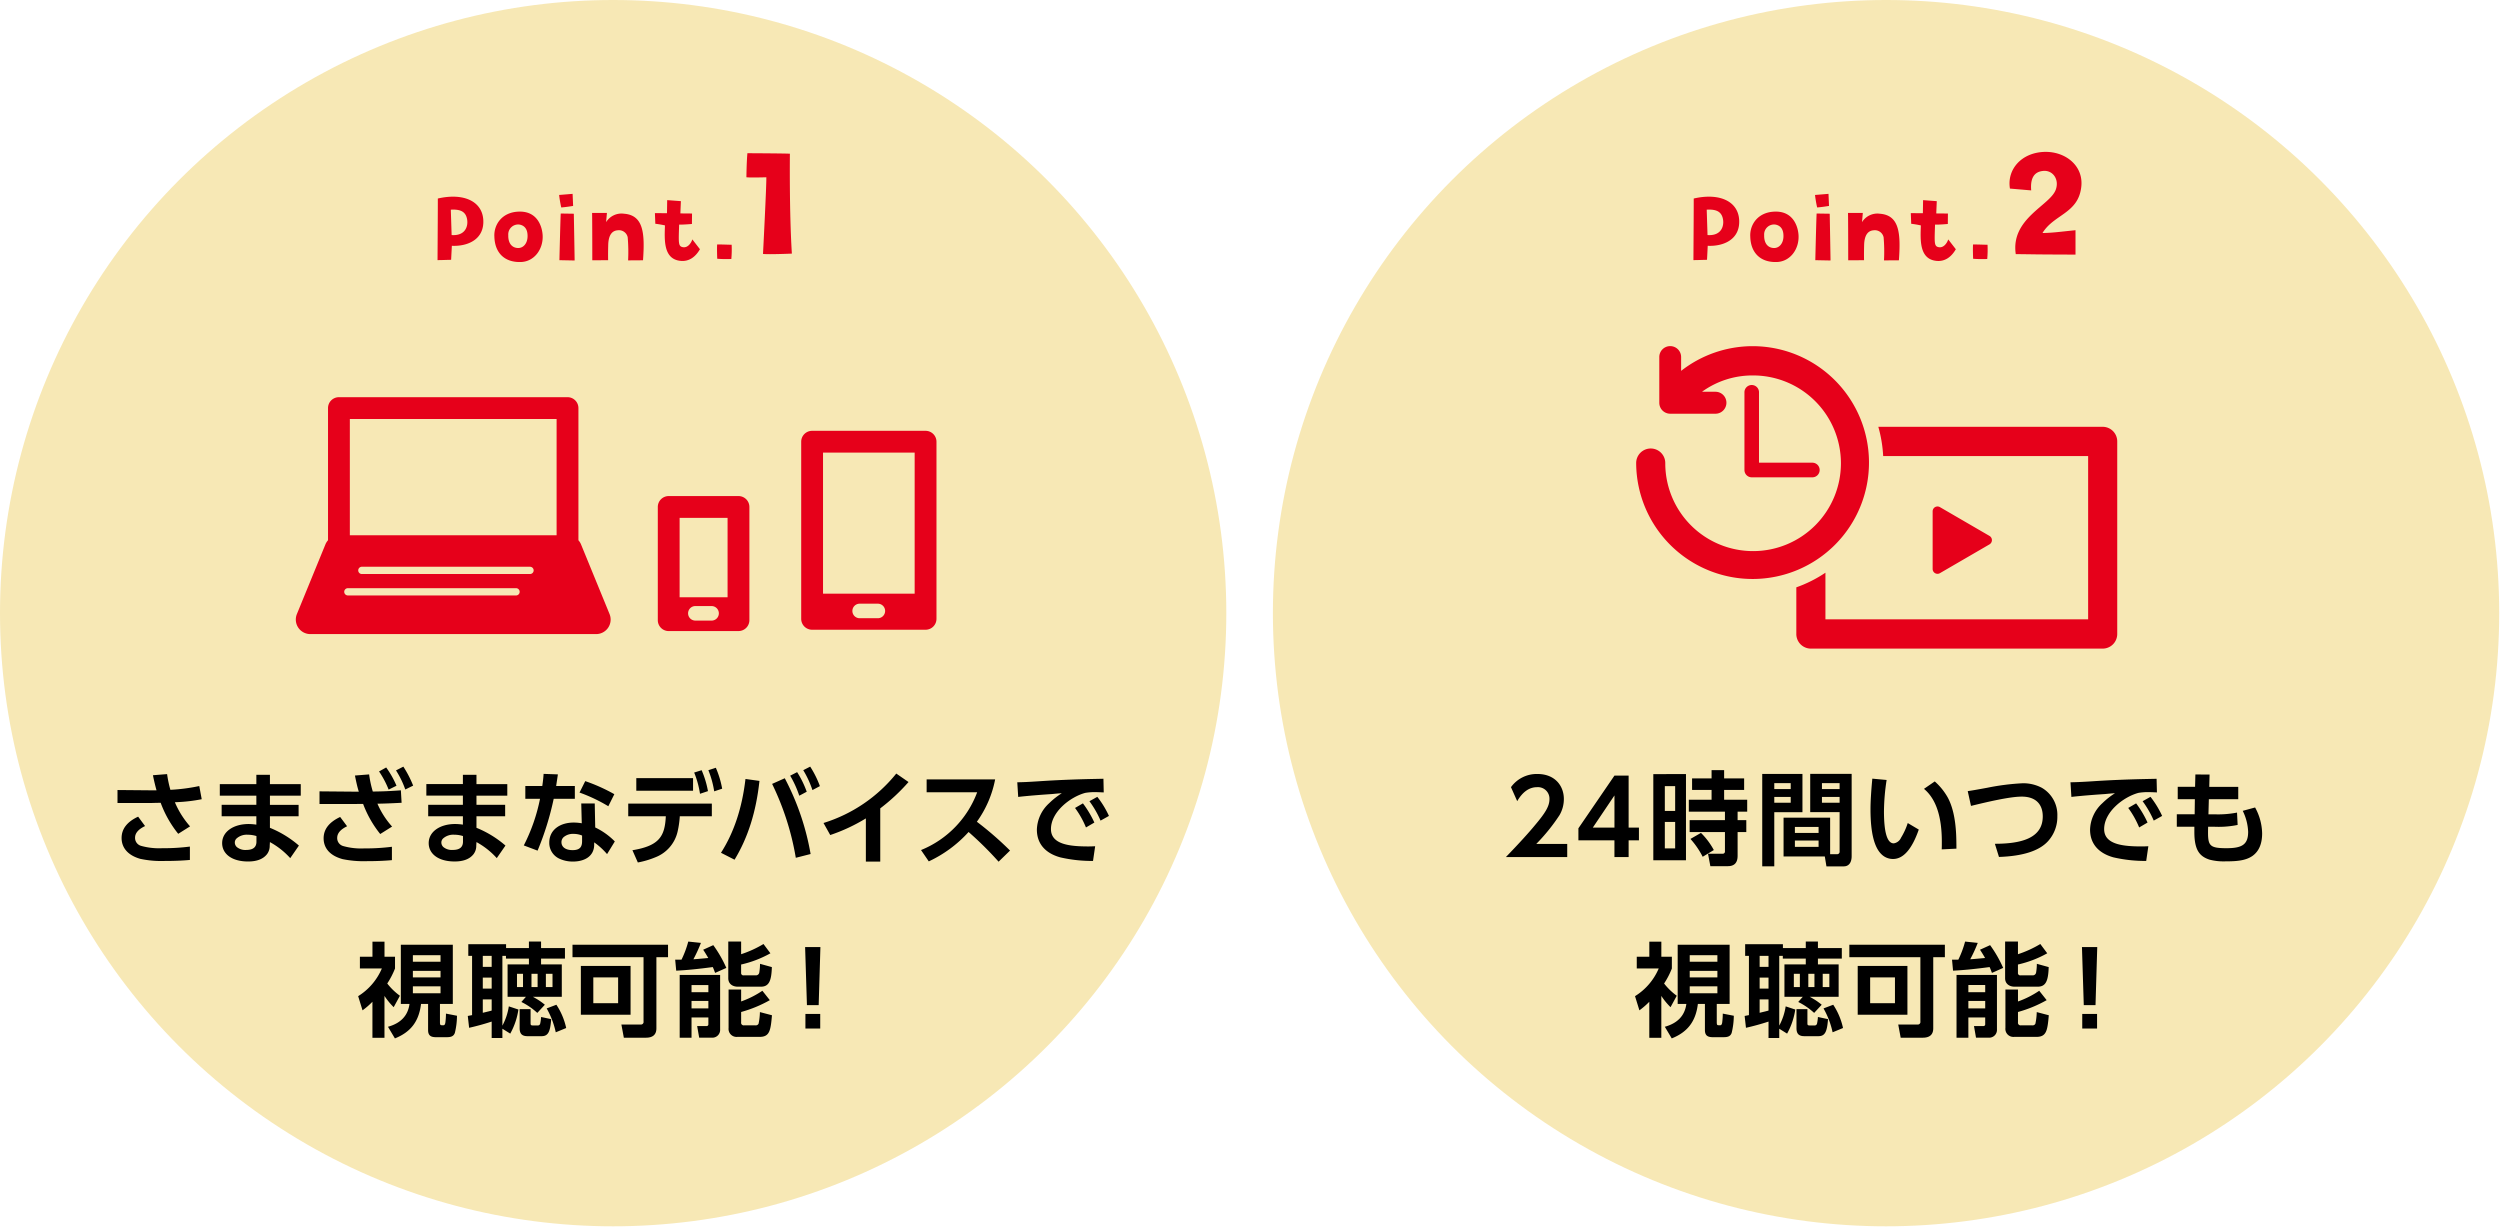 <svg id="グループ_1" data-name="グループ 1" xmlns="http://www.w3.org/2000/svg" width="686" height="337" viewBox="0 0 686 337"><defs><style>.cls-1{fill:#f7e8b5}.cls-2,.cls-3{fill-rule:evenodd}.cls-3{fill:#e6001a}</style></defs><g id="block"><circle id="楕円形_688" data-name="楕円形 688" class="cls-1" cx="168.25" cy="168.25" r="168.25"/><path id="さまざまなデバイスで_視聴可能_" data-name="さまざまなデバイスで 視聴可能！" class="cls-2" d="M78.018 892.143l.42-.028a44.386 44.386 0 006.946-.812l-.672-3.613a50.4 50.4 0 01-7.927 1.036 30.165 30.165 0 01-.9-4.313l-3.885.308c.28 1.456.616 2.829.98 4.145H71.6l-9.327-.084v3.557h9.1c.168 0 .588 0 1.26-.028l1.484-.028a30.169 30.169 0 004.818 8.515l3.249-2.044a24.1 24.1 0 01-4.166-6.611zm-10.083 3.95c-3.025 1.4-4.538 3.361-4.538 5.854 0 2.464 1.485 4.677 5.1 5.714a27.436 27.436 0 006.722.588c2.493 0 4.79-.084 6.918-.28V904.3a56.913 56.913 0 01-7.591.449 18.35 18.35 0 01-5.8-.645 2.259 2.259 0 01-1.653-2.24c0-1.261.924-2.325 2.745-3.194zm36.165-8.935v-2.549h-3.725v2.549H90.347v3.165h10.027v2.521h-9.523v3.137h9.523v2.3a14.77 14.77 0 00-2.129-.168c-4.145 0-7.255 2.1-7.255 5.238 0 2.913 2.6 5.042 7.114 5.042 2.381 0 4.09-.644 5.154-1.961a3.735 3.735 0 00.784-2.381l.056-.98a21.207 21.207 0 015.574 4.4l2.381-3.445a28.376 28.376 0 00-7.955-4.873v-3.165h7.871v-3.137H104.1v-2.521h8.459v-3.165H104.1zm-3.7 14.256v1.541q0 2.268-2.773 2.269a3.666 3.666 0 01-2.6-.785 1.686 1.686 0 01-.56-1.232 1.507 1.507 0 01.5-1.148 4.2 4.2 0 013.025-1.009 8.117 8.117 0 012.408.364zm33.193-8.879q2.857-.042 6.638-.252l-.2-3.417c-2.3.168-4.369.28-6.19.308l-1.512.028a29.5 29.5 0 01-1.009-4.705l-3.893.308c.308 1.568.616 2.969.98 4.173l.084.252h-1.456l-9.327-.084v3.473h10.111c.532-.028 1.149-.028 1.849-.028a29.773 29.773 0 004.7 8.263l3.25-2.044a22.886 22.886 0 01-4.018-6.275zm.448-8.851a25.481 25.481 0 012.633 4.986l2.157-1.064a25.473 25.473 0 00-2.831-5.014zm-10.671 12.493c-3.025 1.428-4.538 3.361-4.538 5.854 0 2.436 1.429 4.677 5.21 5.714a28.665 28.665 0 006.61.56c2.465 0 4.762-.084 6.919-.28v-3.67a57.655 57.655 0 01-7.619.449 18.028 18.028 0 01-5.742-.645 2.26 2.26 0 01-1.653-2.24c0-1.261.9-2.325 2.717-3.193zm15.323-12.777a25.227 25.227 0 012.549 5.238l2.157-1.064a29.356 29.356 0 00-2.689-5.21zm22.081 3.754v-2.549h-3.725v2.549h-10.028v3.165h10.028v2.521h-9.523v3.137h9.523v2.3a14.776 14.776 0 00-2.129-.168c-4.145 0-7.254 2.1-7.254 5.238 0 2.913 2.6 5.042 7.114 5.042 2.381 0 4.089-.644 5.154-1.961a3.735 3.735 0 00.784-2.381l.056-.98a21.223 21.223 0 015.574 4.4l2.381-3.445a28.376 28.376 0 00-7.955-4.873v-3.165h7.871v-3.137h-7.871v-2.521h8.459v-3.165h-8.459zm-3.7 14.256v1.541q0 2.268-2.773 2.269a3.667 3.667 0 01-2.6-.785 1.686 1.686 0 01-.56-1.232 1.508 1.508 0 01.5-1.148 4.2 4.2 0 013.025-1.009 8.119 8.119 0 012.411.368zm25.566-13.724c.14-.981.308-2.045.476-3.193l-3.921-.14a38.526 38.526 0 01-.364 3.333h-4.65v3.5h4.033a49.014 49.014 0 01-4.453 12.8l3.781 1.429a80.017 80.017 0 004.426-14.229h5.8v-3.5h-5.126zm15.965 2.241a47.668 47.668 0 00-7.982-3.586l-1.569 3.137a44.224 44.224 0 017.9 3.754zm-5.378 2.548h-3.7l.14 5.434a12.923 12.923 0 00-2.212-.2c-3.67 0-6.7 1.933-6.7 5.49a4.751 4.751 0 002.717 4.4 8.714 8.714 0 003.781.812c3.11 0 5.8-1.4 5.826-4.622v-.644a19.317 19.317 0 013.53 3.221l2.128-3.473a18.979 18.979 0 00-5.377-3.837zm-3.473 8.795v1.541c0 1.484-.5 2.465-2.605 2.465-2.128 0-3.053-1.009-3.053-2.157a1.836 1.836 0 01.589-1.4 3.943 3.943 0 012.745-.9 6.125 6.125 0 012.327.455zm26.81-5.293h8.795v-3.474h-22.94v3.474h10.311c-.252 5.6-1.877 8.122-9.16 9.327l1.485 3.361a23.964 23.964 0 004.818-1.429 9.908 9.908 0 006.106-7.114 25.383 25.383 0 00.588-4.141zm-11.932-10.448v3.445h15.573v-3.445h-15.57zm15.881-1.54a25.959 25.959 0 011.6 5.825l2.185-.728a26.041 26.041 0 00-1.737-5.742zm3.894-.645a26.213 26.213 0 011.6 5.8l2.185-.728a25.558 25.558 0 00-1.737-5.742zm10.183 2.409q-1.386 11.933-6.722 20.251l3.725 1.9c3.669-6.05 5.91-13.081 6.834-21.624zm10.784-.2L241.9 887.1a74.314 74.314 0 016.5 20.278l4.061-1.036a70.249 70.249 0 00-7.084-20.781zm1.484-.7a28.237 28.237 0 012.493 5.49l2.045-1.093a26.77 26.77 0 00-2.633-5.378zm3.586-1.513a26.9 26.9 0 012.52 5.462l2.045-1.092a26.954 26.954 0 00-2.661-5.35zm21.129 10.476a52.853 52.853 0 007.759-7.227l-3.362-2.324A41.356 41.356 0 01256 897.829l1.848 3.305a48.1 48.1 0 009.776-4.565v11.848h3.949v-14.593zm26.513 3.669a29.393 29.393 0 005.014-11.624h-18.8v3.539h13.865a27.422 27.422 0 01-15.405 15.854l2.129 3.109a34.235 34.235 0 0010.923-8.067 94.186 94.186 0 018.235 8.151l3.137-3.053a90.375 90.375 0 00-9.095-7.901zm26.936-3.781a25 25 0 013 5.35l2.3-1.345a28.042 28.042 0 00-3.137-5.266zm3.95-1.849a27.052 27.052 0 013.053 5.322l2.3-1.288a25.858 25.858 0 00-3.193-5.238zm-19.8-5.21l.252 4.034c2.829-.336 7.423-.672 9.187-.784 1.177-.113 2.1-.2 2.773-.225a20.269 20.269 0 00-3.445 2.717 10.2 10.2 0 00-3.389 7.255c0 3.921 2.381 6.5 6.414 7.618a38.488 38.488 0 008.991.981l.588-4.034c-.588.028-1.2.056-1.82.056-5.07 0-10.308-.5-10.308-4.761 0-4.734 5.322-8.851 9.439-9.944a15.884 15.884 0 012.549-.2c.476 0 1.317.028 2.493.084l-.084-3.753-2.633.056c-5.574.112-10.644.336-15.209.644q-3.95.264-5.798.264zm-173.634 58.644a18.5 18.5 0 002.521 3.081l1.708-3.137a16.978 16.978 0 01-3.473-3.361 22.253 22.253 0 002.129-4.117v-3.221h-2.885v-4.146h-3.305v4.146h-3.446v3.221h6.022a16.519 16.519 0 01-6.5 7.59l1.2 3.894a20.932 20.932 0 002.717-2.353v9.887h3.305v-11.484zm18.738-14.06h-14.257v16.245h2.381c-.42 3.193-2.381 5.294-5.91 6.274l1.905 3.193c4.257-1.708 6.582-4.565 7.17-9.467h1.935v7.171c0 1.428.672 1.96 2.128 1.96h2.972c1.009 0 1.877-.14 2.241-1.176a20.276 20.276 0 00.588-4.706l-3.025-.588a20.233 20.233 0 01-.168 2.493c-.084.476-.252.7-.5.7h-.392c-.476 0-.588-.084-.588-.868v-4.986h3.529v-16.245zm-3.361 2.885v1.792h-7.591v-1.792h7.591zm0 4.285v1.793h-7.591V938.4h7.591zm0 4.257v1.905h-7.591v-1.905h7.591zm23.442 2.857l-1.26 1.429a18.382 18.382 0 014.369 3l2.073-2.241a18.084 18.084 0 00-2.689-1.848c-.14-.084-.336-.2-.616-.337h7.954v-8.879H178.5v-1.6h6.555v-2.885H178.5v-1.792h-3.333v1.793H168.9v-1.064h-10.368v3.193h1.036v16.273c-.2.028-.588.112-1.176.224l.364 3.249a67.556 67.556 0 006.19-1.708v4.509h2.941v-2.549l2.157 1.345a19.425 19.425 0 002.24-6.61l-2.633-.869a16.322 16.322 0 01-1.764 5.294v-19.158h.98v.756h6.3v1.6h-5.854v8.879h5.042zm-11.848 4.4v-3.669h2.437v3.056c-.446.135-1.261.331-2.437.611zm2.437-15.629v3.025h-2.437v-3.025h2.437zm0 5.966v3.025h-2.437v-3.025h2.437zm8.6-1.037v3.642h-1.653v-3.642h1.653zm4.005 0v3.642h-1.68v-3.642h1.68zm4.09 0v3.642h-1.821v-3.642h1.821zm-9.02 9.692v5.209c0 1.457.561 2.213 2.157 2.213h3.866c1.792 0 2.38-1.176 2.632-4.677l-2.773-.589a10.819 10.819 0 01-.252 1.849.656.656 0 01-.7.476h-1.2c-.644 0-.729-.112-.729-.644V948.9h-3zm12.773 5.181a18.748 18.748 0 00-2.694-6.386l-2.661 1.009a23.154 23.154 0 012.493 6.554zm24.753-19.438h3.193v-3.417h-26.217v3.417h19.494v17.618a.718.718 0 01-.756.868h-5.322l.672 3.613h6.05c1.933 0 2.885-.868 2.885-2.577v-19.524zm-7.086 2.409h-13.642v13.388h13.641v-13.39zm-3.417 3.137v7.086h-6.807v-7.086h6.807zm25.969-2.829c.2.392.392.924.644 1.6l3.081-1.372a33.648 33.648 0 00-3.585-6.246l-2.773 1.26c.476.7.924 1.457 1.4 2.269-2.409.224-3.726.336-3.978.336l-.112.028a39.409 39.409 0 002.073-4.51l-3.473-.364a26.938 26.938 0 01-1.849 4.958H215.3l.281 3.025c2.692-.118 6.026-.449 10.031-.986zm-9.075 2.156v17.226h3.249V951.2h4.622v1.849a.476.476 0 01-.561.5h-2.52l.56 3.193h3.7a2.141 2.141 0 002.045-2.3v-14.923h-11.096zm7.871 2.773v1.961h-4.622v-1.961h4.622zm0 4.37v2.045h-4.622v-2.045h4.622zm8.991-16.3h-3.53v10.084c0 1.428 1.065 2.3 2.633 2.3h6.3c2.213 0 2.913-1.54 3.025-5.377l-3.249-.9a14.549 14.549 0 01-.2 2.381.919.919 0 01-.98.784h-3.277a.624.624 0 01-.728-.672v-2.3a29.723 29.723 0 008.038-3.081l-1.9-2.548a29.582 29.582 0 01-6.134 2.8v-3.475zm-3.446 13.165v10.559a2.2 2.2 0 002.353 2.437h6.106c2.8 0 3.081-1.68 3.445-5.938l-3.305-.868a17.629 17.629 0 01-.364 3.165.838.838 0 01-.84.476h-3.165a.715.715 0 01-.784-.84v-2.829a34.733 34.733 0 007.87-3.249l-2.044-2.577a25.732 25.732 0 01-5.826 2.935v-3.277h-3.446zm21-11.652l.5 15.937h3.222l.476-15.937h-4.2zm.084 22.351h4.062v-4h-4.062v4z" transform="translate(-30.031 -672)"/><path id="Point.1" class="cls-3" d="M150.172 726.474c0 3.842-.028 7.516-.083 16.9 1.308 0 1.141-.028 3.73-.084l.2-3.841c4.37.195 8.907-1.754 8.629-7.071-.284-5.208-5.489-7.518-12.476-5.904zm3.786 10.021l-.223-6.959c2.394-.139 4.12.362 4.482 2.728.283 1.642-.362 4.509-4.259 4.236zm18.689-6.43c-4.954.028-7.153 3.7-6.959 6.875.112 4.426 2.784 7.1 7.265 6.959 3.675-.111 6.124-3.479 5.985-7.209-.083-2.227-1.252-6.653-6.291-6.625zm2.144 6.959c-.084 1.809-1.169 3.062-2.617 3.034-1.726-.056-2.728-1.364-2.672-3.535a2.722 2.722 0 013.117-2.895c1.392.278 2.255 1.308 2.172 3.396zm12.362-11.83l-3.7.306a32.577 32.577 0 00.584 3.424c1.281-.084 3.257-.418 3.257-.418zm-3.619 18.2l4.176.084c0-.724-.223-12.832-.223-12.832l-3.591-.056c-.111 2.092-.362 12.81-.362 12.81zm18.849.056l4.092-.028c.529-7.4.139-12.359-5.2-12.776a4.962 4.962 0 00-4.927 2.31l.222-2.533h-4.07c.056 2 .056 13 .056 13l4.342-.028c-.028-1.865 0-3.062.028-4.2.084-2.9 1.2-3.925 2.645-4.008a2.452 2.452 0 012.7 1.92 46.124 46.124 0 01.112 6.347zm14.2.111c2.478.334 4.287-1.057 5.512-3.173l-2.088-2.7c-.278.919-1.2 2.366-2.561 2.143-1.336-.222-1.225-1.085-1.058-6.207 1.086.056 3.508-.167 3.508-.167l.028-2.867-3.2-.028.14-3.368-3.758-.278-.056 3.59-3.312-.027.111 2.922c1.253.139 2.644.446 2.644.446-.117 3.817-.507 9.106 4.086 9.718zm14.127-.5a28.507 28.507 0 00.084-3.9c-1.643-.028-2.255-.083-3.981-.083-.083 1.308.028 3.925.028 3.925a31.364 31.364 0 003.865.061zm9.6-22.416c.091 1.639-.911 21.038-.911 21.038 1.639.182 7.923-.091 7.923-.091-.728-11.293-.546-27.413-.546-27.413-1.5-.091-11.658-.137-11.658-.137-.227 2.368-.273 6.6-.273 6.6.994.143 5.455.006 5.455.006z" transform="translate(-30.031 -672)"/><g id="icon"><path id="シェイプ_705" data-name="シェイプ 705" class="cls-3" d="M284.006 844.8h-31.131a2.993 2.993 0 01-2.994-2.991v-48.6a2.994 2.994 0 012.994-2.992h31.131a2.994 2.994 0 012.994 2.989v48.6a2.993 2.993 0 01-2.994 2.994zm-18.042-3.159h4.951a1.994 1.994 0 100-3.988h-4.951a1.994 1.994 0 100 3.987zm15.048-45.441h-25.143v38.7h25.143v-38.7zm-48.34 48.968h-19.147a2.993 2.993 0 01-2.994-2.991v-31.066a2.993 2.993 0 012.994-2.99h19.147a2.993 2.993 0 012.994 2.99v31.061a2.993 2.993 0 01-2.994 2.991zm-11.727-2.875h4.3a1.994 1.994 0 100-3.987h-4.3a1.994 1.994 0 100 3.982zm8.733-28.186h-13.159v21.786h13.159V814.1zM193.6 845.994h-78.4a3.988 3.988 0 01-3.7-5.5l7.84-19.144a3.93 3.93 0 01.7-1.1v-36.271a2.993 2.993 0 012.993-2.991h62.724a2.993 2.993 0 012.994 2.991v36.271a3.951 3.951 0 01.7 1.1l7.842 19.144a3.987 3.987 0 01-3.693 5.5zm-17.134-17.475a1 1 0 00-1-1h-46.06a1 1 0 100 1.994h46.062a1 1 0 00.998-.994zm-51.979 5.873a1 1 0 001 1h46.064a1 1 0 100-1.994h-46.066a1 1 0 00-.998.994zm58.277-47.423h-56.736v31.906h56.736v-31.906z" transform="translate(-30.031 -672)"/></g></g><g id="block-2" data-name="block"><circle id="楕円形_688-2" data-name="楕円形 688" class="cls-1" cx="517.532" cy="168.25" r="168.25"/><path id="_24時間いつでも_視聴可能_" data-name="24時間いつでも 視聴可能！" class="cls-2" d="M444.644 888l1.708 3.837c1.485-2.549 3.305-3.837 5.462-3.837a3.166 3.166 0 013.389 3.3c0 1.933-1.176 3.809-3.893 7.03q-2.647 3.236-8.067 8.851h16.834v-3.613h-8.487a51.418 51.418 0 006.358-7.871 8.713 8.713 0 001.205-4.453c0-3.613-2.437-6.862-7.255-6.862a8.7 8.7 0 00-7.254 3.618zm32.282 19.186v-4.593h2.829v-3.5h-2.829v-14.26h-3.893l-9.888 14.453v3.305h9.888v4.593h3.893zm-9.826-8.096l5.938-8.823v8.823H467.1zm16.6-14.677v23.64h8.963v-23.64H483.7zm5.994 3.3v6.806h-2.834v-6.806h2.829zm0 9.831v7.256h-2.834v-7.255h2.829zm17.141 2.773h2.381v-3.277h-2.386v-2.32h2.633v-3.277h-6.33v-2.689h5.49v-3.165h-5.49v-2.269h-3.445v2.269h-5.35v3.165h5.35v2.689h-6.246v3.277h9.915v2.325h-9.691v3.277h9.691v5.238a.611.611 0 01-.7.7h-3.949l.644 3.417h4.789c1.681 0 2.689-.812 2.689-2.857v-6.5zm-10.055.224l-2.89 1.659a22.965 22.965 0 013.361 4.9l3.053-1.848a19.662 19.662 0 00-3.529-4.706zm35.439 5.854v-10.022h-12.778v10.643h11.316l.448 2.717h4.762c1.344 0 2.157-1.008 2.157-2.8v-22.576h-11.372v10.5h8.067v10.728a.691.691 0 01-.729.812h-1.876zm2.6-19.5v1.625h-4.846v-1.625h4.846zm0 3.782v1.6h-4.846v-1.6h4.846zm-5.77 8.235v1.652h-6.5v-1.652h6.5zm0 3.725v1.736h-6.5v-1.736h6.5zm-15.462-18.29v25.376h3.306V894.86h7.73v-10.5h-11.036zm7.815 2.548v1.625h-4.509v-1.625h4.507zm0 3.782v1.6h-4.509v-1.6h4.507zm22.392-5.014q-.5 5.378-.5 8.4c0 6.442 1.036 10.588 3.137 12.464a4.444 4.444 0 003.053 1.177q4.243 0 7.059-8.067l-3.026-1.793a18.385 18.385 0 01-1.848 4.034 2.605 2.605 0 01-1.989 1.54q-2.688 0-2.689-8.823a59.448 59.448 0 01.729-8.571zm17.142.756l-2.969 2.045c3.277 2.717 4.9 7.535 4.9 14.509 0 .7 0 1.4-.028 2.1l4.033-.2q0-2.4-.084-4.034-.336-6.6-2.437-10.251a17.1 17.1 0 00-3.415-4.159zm9.035 2.661l.9 4.062c4.482-1.093 10.644-2.549 13.921-2.549 3.949 0 5.77 2.184 5.77 5.434 0 5.91-5.742 7.506-13.137 7.506l1.121 3.613c6.582-.224 11.092-1.68 13.5-4.369a9.914 9.914 0 002.521-6.834 8.572 8.572 0 00-4.285-7.787 10.976 10.976 0 00-5.182-1.232 64.853 64.853 0 00-9.747 1.232q-3.659.682-5.382.934zm44.047 4.622a25.089 25.089 0 013 5.35l2.3-1.345a27.989 27.989 0 00-3.137-5.266zm3.949-1.849a27 27 0 013.053 5.322l2.3-1.288a25.948 25.948 0 00-3.193-5.238zm-19.8-5.21l.252 4.034c2.829-.336 7.423-.672 9.187-.784 1.177-.113 2.1-.2 2.773-.225a20.309 20.309 0 00-3.445 2.717 10.2 10.2 0 00-3.389 7.255c0 3.921 2.381 6.5 6.414 7.618a38.488 38.488 0 008.991.981l.589-4.034c-.589.028-1.2.056-1.821.056-5.07 0-10.308-.5-10.308-4.761 0-4.734 5.322-8.851 9.44-9.944a15.863 15.863 0 012.548-.2c.477 0 1.317.028 2.493.084l-.091-3.74-2.633.056c-5.573.112-10.643.336-15.209.644q-3.946.253-5.794.253zm38.086 1.261l.084-3.361-3.893-.028-.084 3.389h-4.76v3.396h4.7l-.056 4.145h-4.9v3.418h4.818v1.484c0 4.818 1.372 6.638 4.145 7.535a15.215 15.215 0 004.342.476c3.025 0 5.546-.168 7.45-1.485 1.765-1.26 2.661-3.3 2.661-6.19a15.2 15.2 0 00-1.933-7.114l-3.389.924a14.272 14.272 0 011.485 5.742c0 3.557-1.709 4.51-5.966 4.51-4.51 0-5.042-.673-5.042-4.342 0-.14 0-.644.028-1.54h1.821a25.94 25.94 0 006.274-.5l-.168-3.389a27.387 27.387 0 01-6.162.476h-1.681l.112-4.145h8.067v-3.389h-7.956zm-150.348 57.385a18.5 18.5 0 002.521 3.081l1.708-3.137a16.978 16.978 0 01-3.473-3.361 22.192 22.192 0 002.129-4.117v-3.221h-2.885v-4.146h-3.3v4.146h-3.446v3.221h6.022a16.519 16.519 0 01-6.5 7.59l1.2 3.894a20.932 20.932 0 002.717-2.353v9.887h3.3v-11.484zm18.738-14.06h-14.257v16.245h2.381c-.42 3.193-2.381 5.294-5.91 6.274l1.9 3.193c4.257-1.708 6.582-4.565 7.17-9.467h1.933v7.171c0 1.428.672 1.96 2.129 1.96h2.969c1.008 0 1.876-.14 2.24-1.176a20.276 20.276 0 00.588-4.706l-3.025-.588a20.233 20.233 0 01-.168 2.493c-.084.476-.252.7-.5.7h-.393c-.476 0-.588-.084-.588-.868v-4.986h3.529v-16.245zm-3.361 2.885v1.792h-7.591v-1.792h7.591zm0 4.285v1.793h-7.591V938.4h7.591zm0 4.257v1.905h-7.591v-1.905h7.591zm23.442 2.857l-1.26 1.429a18.382 18.382 0 014.369 3l2.073-2.241a18.032 18.032 0 00-2.689-1.848c-.14-.084-.336-.2-.616-.337h7.954v-8.879h-5.685v-1.6h6.554v-2.885h-6.554v-1.792h-3.334v1.793h-6.274v-1.064H508.9v3.193h1.036v16.273c-.2.028-.588.112-1.176.224l.364 3.249a67.556 67.556 0 006.19-1.708v4.509h2.941v-2.549l2.157 1.345a19.425 19.425 0 002.24-6.61l-2.632-.869a16.346 16.346 0 01-1.765 5.294v-19.158h.98v.756h6.3v1.6h-5.854v8.879h5.042zm-11.848 4.4v-3.669h2.437v3.056c-.448.135-1.26.331-2.437.611zm2.437-15.629v3.025h-2.437v-3.025h2.437zm0 5.966v3.025h-2.437v-3.025h2.437zm8.6-1.037v3.642h-1.653v-3.642h1.653zm4 0v3.642h-1.68v-3.642h1.68zm4.09 0v3.642h-1.821v-3.642h1.821zm-9.019 9.692v5.209c0 1.457.56 2.213 2.156 2.213h3.866c1.792 0 2.38-1.176 2.632-4.677l-2.772-.589a10.779 10.779 0 01-.253 1.849.656.656 0 01-.7.476h-1.2c-.644 0-.728-.112-.728-.644V948.9h-3zm12.772 5.181a18.748 18.748 0 00-2.689-6.386l-2.661 1.009a23.154 23.154 0 012.493 6.554zm24.753-19.438h3.194v-3.417H537.49v3.417h19.494v17.618a.718.718 0 01-.756.868h-5.322l.672 3.613h6.05c1.933 0 2.885-.868 2.885-2.577v-19.524zm-7.086 2.409h-13.637v13.388h13.641v-13.39zm-3.417 3.137v7.086H543.2v-7.086h6.806zm25.969-2.829c.2.392.392.924.644 1.6l3.081-1.372a33.648 33.648 0 00-3.585-6.246l-2.773 1.26c.476.7.924 1.457 1.4 2.269-2.409.224-3.726.336-3.978.336l-.112.028a39.235 39.235 0 002.073-4.51l-3.473-.364a26.938 26.938 0 01-1.849 4.958h-1.736l.28 3.025c2.694-.118 6.027-.449 10.032-.986zm-9.075 2.156v17.226h3.249V951.2h4.622v1.849a.476.476 0 01-.561.5h-2.52l.56 3.193h3.7a2.141 2.141 0 002.045-2.3v-14.923H566.9zm7.871 2.773v1.961h-4.622v-1.961h4.622zm0 4.37v2.045h-4.622v-2.045h4.622zm8.991-16.3h-3.53v10.084c0 1.428 1.065 2.3 2.633 2.3h6.3c2.212 0 2.913-1.54 3.025-5.377l-3.25-.9a14.549 14.549 0 01-.2 2.381.919.919 0 01-.98.784h-3.277a.624.624 0 01-.728-.672v-2.3a29.723 29.723 0 008.038-3.081l-1.9-2.548a29.582 29.582 0 01-6.134 2.8v-3.475zm-3.445 13.165v10.559a2.2 2.2 0 002.352 2.437h6.106c2.8 0 3.081-1.68 3.446-5.938l-3.306-.868a17.629 17.629 0 01-.364 3.165.838.838 0 01-.84.476h-3.161a.715.715 0 01-.784-.84v-2.829a34.733 34.733 0 007.87-3.249l-2.044-2.577a25.732 25.732 0 01-5.826 2.941v-3.277h-3.445zm21-11.652l.5 15.937h3.221l.476-15.937h-4.2zm.084 22.351h4.062v-4H601.4v4z" transform="translate(-30.031 -672)"/><path id="Point.2" class="cls-3" d="M494.791 726.474c0 3.842-.028 7.516-.084 16.9 1.308 0 1.141-.028 3.73-.084l.195-3.841c4.37.195 8.907-1.754 8.629-7.071-.278-5.208-5.484-7.518-12.47-5.904zm3.785 10.021l-.222-6.959c2.393-.139 4.119.362 4.481 2.728.278 1.642-.362 4.509-4.259 4.236zm18.69-6.43c-4.955.028-7.154 3.7-6.959 6.875.111 4.426 2.783 7.1 7.265 6.959 3.674-.111 6.124-3.479 5.984-7.209-.083-2.227-1.256-6.653-6.29-6.625zm2.143 6.959c-.084 1.809-1.169 3.062-2.617 3.034-1.726-.056-2.728-1.364-2.672-3.535a2.722 2.722 0 013.118-2.895c1.391.278 2.254 1.308 2.171 3.396zm12.362-11.83l-3.7.306a32.577 32.577 0 00.584 3.424c1.281-.084 3.257-.418 3.257-.418zm-3.619 18.2l4.176.084c0-.724-.223-12.832-.223-12.832l-3.591-.056c-.114 2.092-.362 12.81-.362 12.81zm18.848.06l4.092-.028c.529-7.4.139-12.359-5.2-12.776a4.962 4.962 0 00-4.927 2.31l.223-2.533h-4.065c.056 2 .056 13 .056 13l4.343-.028c-.028-1.865 0-3.062.027-4.2.084-2.9 1.2-3.925 2.645-4.008a2.452 2.452 0 012.7 1.92 46.124 46.124 0 01.106 6.343zm14.2.111c2.478.334 4.287-1.057 5.512-3.173l-2.088-2.7c-.278.919-1.2 2.366-2.561 2.143-1.336-.222-1.224-1.085-1.057-6.207 1.085.056 3.507-.167 3.507-.167l.028-2.867-3.2-.028.139-3.368-3.758-.278-.056 3.59-3.312-.027.111 2.922c1.253.139 2.645.446 2.645.446-.116 3.813-.505 9.102 4.09 9.714zm14.127-.5a28.507 28.507 0 00.084-3.9c-1.642-.028-2.255-.083-3.981-.083-.083 1.308.028 3.925.028 3.925a31.364 31.364 0 003.866.057zm6.235-19.319l5.829.5c-.273-3.369.82-5.054 3.142-5.327 2.641-.365 4.6 2.14 3.643 5.009-1.411 4.417-12.477 7.923-11.02 17.8 7.423.091 4.508.091 16.394.136v-6.694c-4.1.41-6.193.729-9.062.774 3.1-5.1 9.654-5.327 10.61-12.386.865-5.919-4.189-10.018-10.018-9.881-6.47.186-10.386 4.923-9.521 10.068z" transform="translate(-30.031 -672)"/><g id="icon-2" data-name="icon"><path id="シェイプ_707" data-name="シェイプ 707" class="cls-3" d="M575.949 819.056l-13.6-7.9a1.331 1.331 0 00-2 1.159v15.8a1.331 1.331 0 002 1.16l13.6-7.9a1.343 1.343 0 000-2.319zm31.059-29.941h-61.567a36.139 36.139 0 011.333 8.034h56.241v44.795h-72.087v-12.791a35.717 35.717 0 01-7.986 4.011v12.8a4.006 4.006 0 003.993 4.017h80.073a4.006 4.006 0 003.992-4.019v-52.83a4.006 4.006 0 00-3.992-4.017zm-79.57 13.862h-16.731a2 2 0 01-2-2.008v-21.205a2 2 0 113.993 0v19.2h14.735a2.009 2.009 0 01.003 4.013zm-16.5-35.989a31.9 31.9 0 00-19.607 6.78v-3.744a2.995 2.995 0 10-5.989 0v12.488a3 3 0 002.994 3.013h12.411a3.013 3.013 0 000-6.026h-3.687a23.569 23.569 0 0113.879-4.476 24.1 24.1 0 11-23.957 24.1 3.993 3.993 0 10-7.985 0 31.942 31.942 0 1031.942-32.135z" transform="translate(-30.031 -672)"/></g></g></svg>